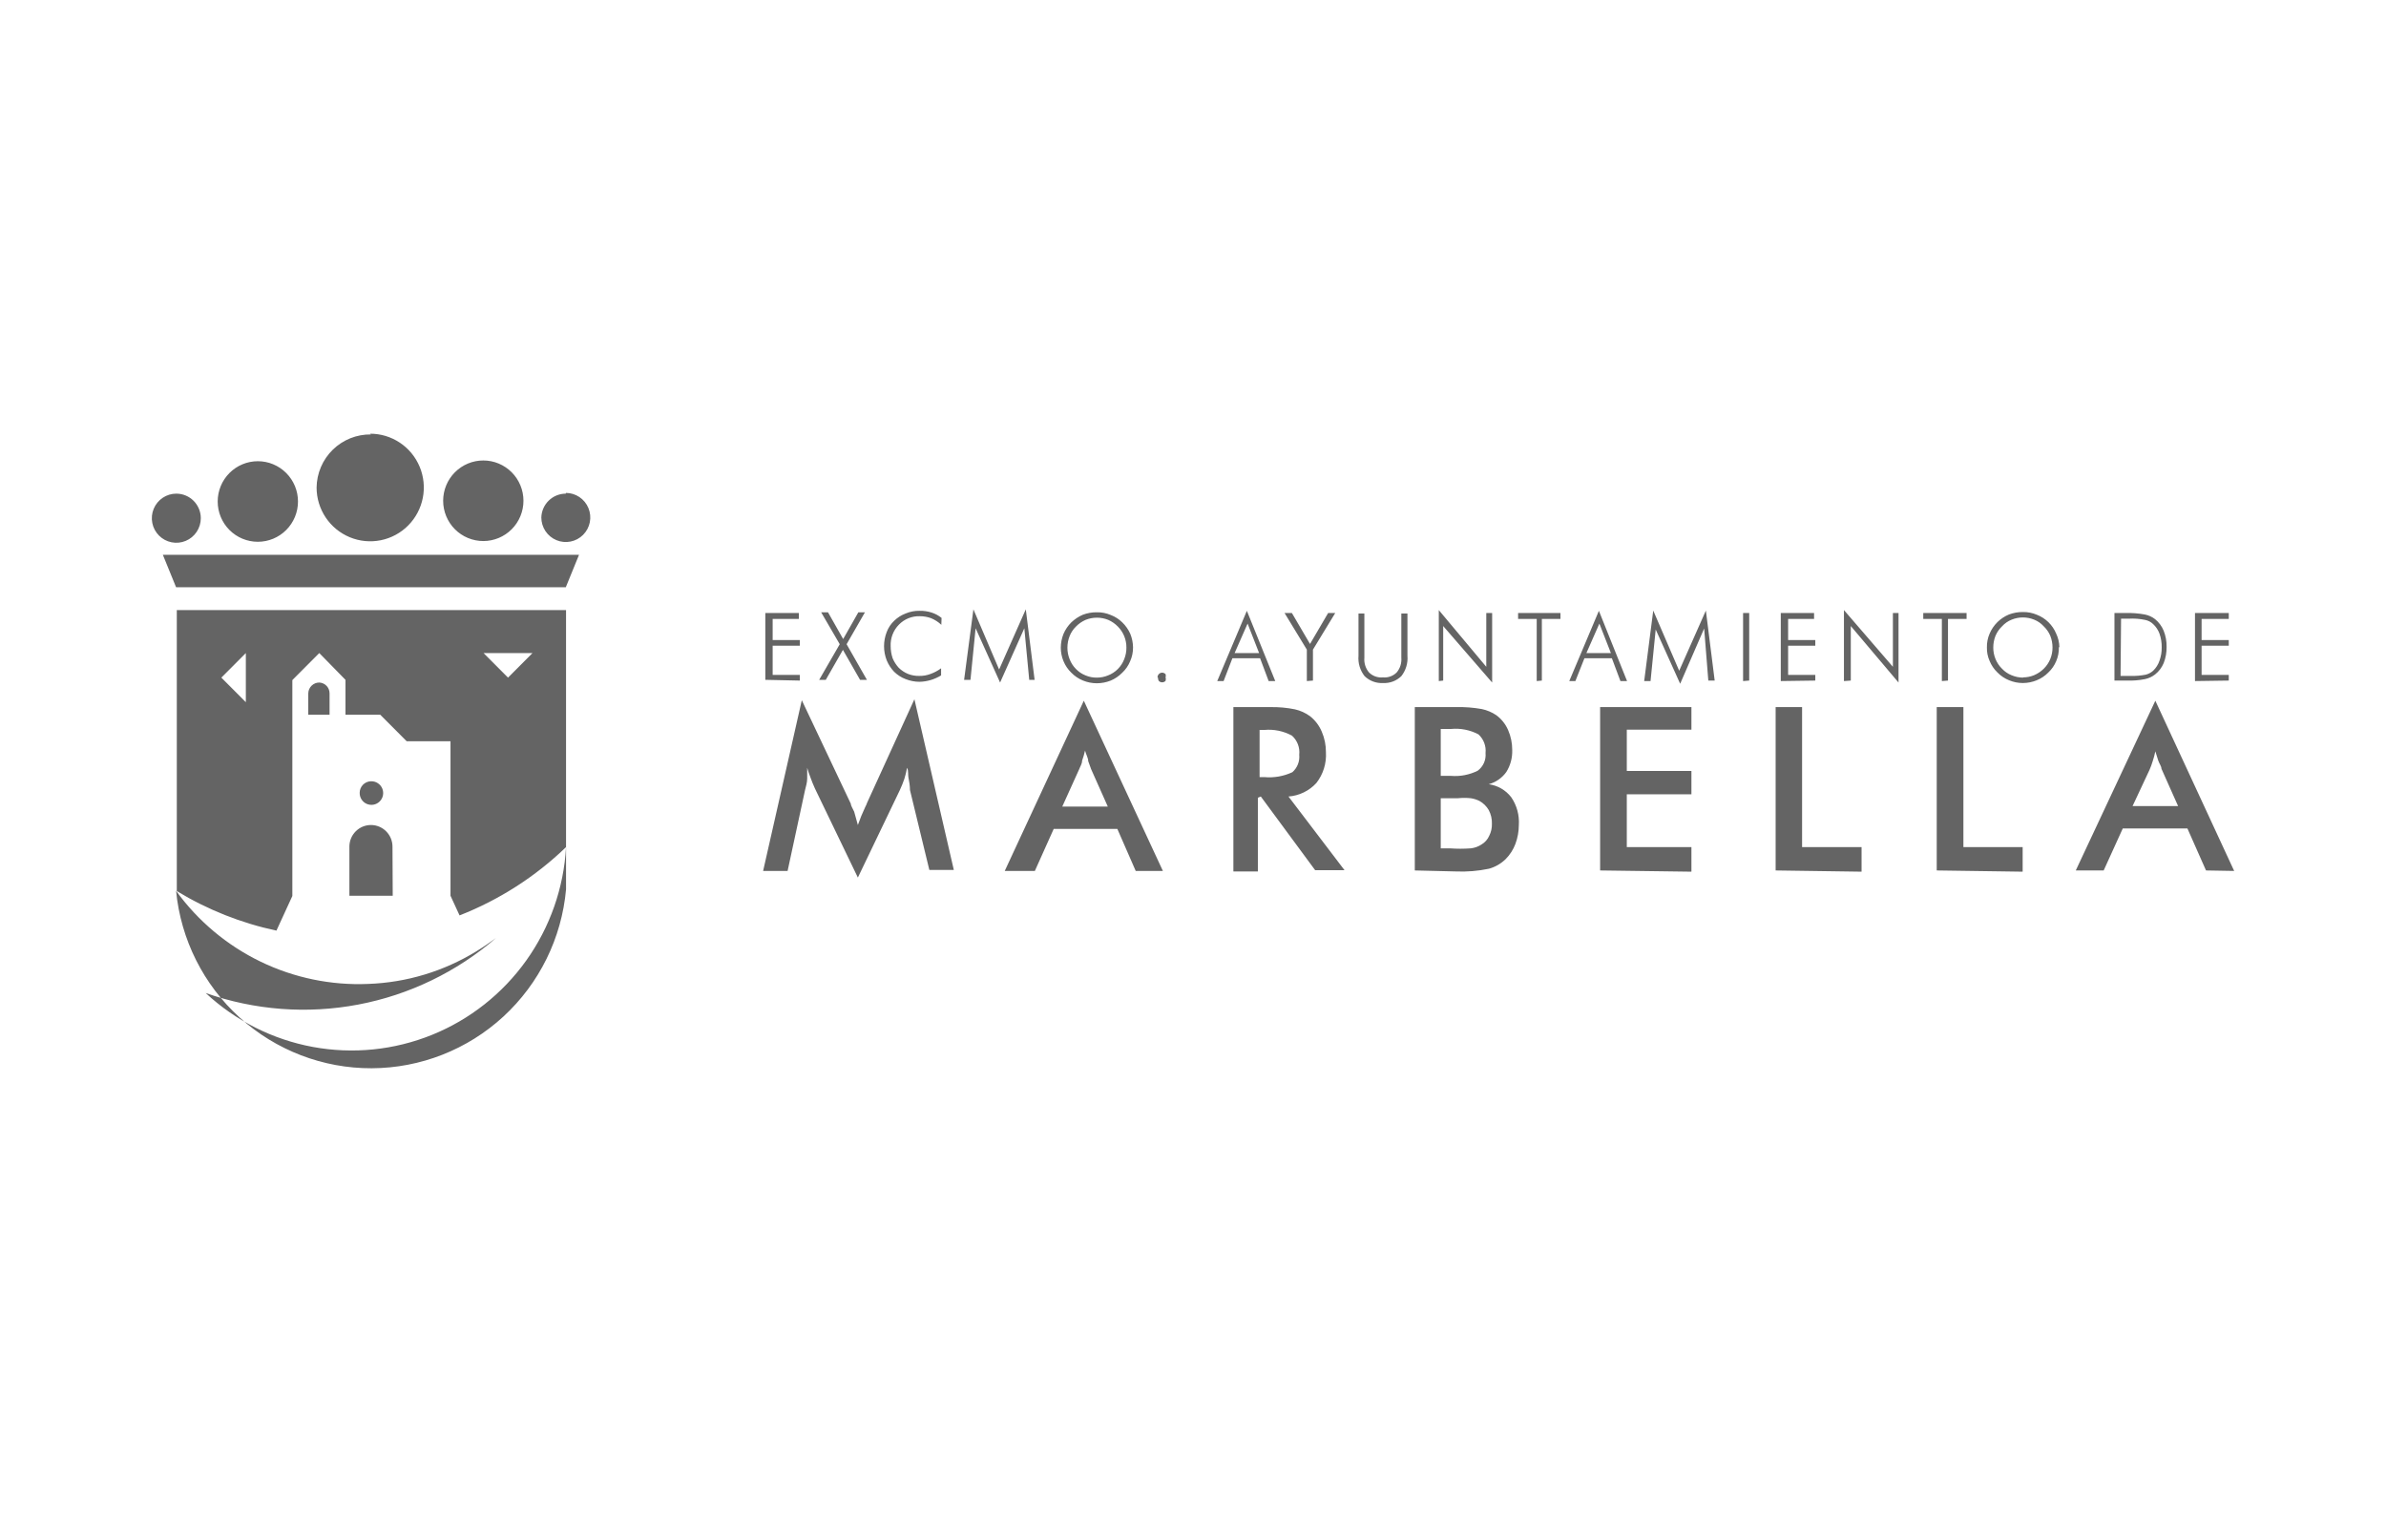 <svg width="220" height="142" viewBox="0 0 220 142" fill="none" xmlns="http://www.w3.org/2000/svg">
<path d="M16.235 56.266H52.192V78.128C49.364 80.855 46.027 82.995 42.373 84.426L41.538 82.614V68.364H37.498L35.06 65.917H31.855V62.7L29.439 60.231L26.956 62.723V82.636L25.489 85.83C22.245 85.139 19.14 83.906 16.302 82.183V56.266H16.235ZM52.192 78.128V82.025C51.789 86.52 49.729 90.703 46.416 93.755C43.102 96.806 38.773 98.507 34.275 98.524C29.778 98.541 25.436 96.873 22.099 93.847C18.763 90.82 16.671 86.653 16.235 82.16C18.253 84.947 20.928 87.19 24.019 88.688C27.111 90.186 30.524 90.893 33.954 90.746C37.483 90.62 40.919 89.583 43.931 87.733C44.563 87.348 45.15 86.941 45.737 86.51C42.112 89.642 37.729 91.76 33.029 92.65C28.33 93.541 23.479 93.174 18.966 91.585C21.721 94.149 25.147 95.874 28.842 96.557C32.538 97.24 36.351 96.853 39.835 95.442C43.32 94.031 46.332 91.653 48.521 88.587C50.709 85.521 51.982 81.893 52.192 78.128ZM22.668 64.762V69.293L20.41 67.027L22.668 64.762ZM22.668 64.762V60.231L20.41 62.496L22.668 64.762ZM49.1 64.762H44.586L46.843 62.496L49.1 64.762ZM49.1 60.231H44.586L46.843 62.496L49.1 60.231ZM36.211 82.614H32.216V78.082C32.216 77.554 32.425 77.047 32.798 76.673C33.17 76.299 33.675 76.089 34.202 76.089C34.729 76.089 35.234 76.299 35.607 76.673C35.979 77.047 36.189 77.554 36.189 78.082L36.211 82.614ZM30.387 65.917V63.946C30.388 63.689 30.289 63.442 30.113 63.257C29.936 63.071 29.695 62.961 29.439 62.949C29.174 62.949 28.919 63.053 28.729 63.24C28.539 63.426 28.43 63.68 28.424 63.946V65.917H30.387ZM34.225 72.056C34.441 72.052 34.654 72.112 34.835 72.23C35.017 72.348 35.159 72.517 35.244 72.717C35.329 72.917 35.352 73.137 35.311 73.35C35.27 73.563 35.166 73.759 35.013 73.912C34.86 74.066 34.665 74.17 34.453 74.211C34.241 74.252 34.021 74.229 33.822 74.144C33.623 74.059 33.454 73.916 33.337 73.734C33.22 73.551 33.159 73.338 33.164 73.121C33.164 72.843 33.273 72.575 33.467 72.376C33.661 72.177 33.925 72.062 34.202 72.056H34.225ZM16.257 45.528C15.811 45.528 15.374 45.661 15.003 45.91C14.632 46.158 14.343 46.512 14.172 46.926C14.001 47.34 13.956 47.796 14.043 48.235C14.13 48.675 14.345 49.078 14.661 49.395C14.977 49.712 15.379 49.928 15.817 50.015C16.255 50.103 16.709 50.058 17.121 49.886C17.534 49.715 17.886 49.424 18.134 49.052C18.382 48.679 18.515 48.241 18.515 47.793C18.515 47.192 18.277 46.616 17.853 46.191C17.43 45.767 16.856 45.528 16.257 45.528ZM23.774 42.537C22.792 42.537 21.85 42.929 21.156 43.626C20.462 44.322 20.072 45.267 20.072 46.253C20.072 47.238 20.462 48.183 21.156 48.88C21.85 49.577 22.792 49.968 23.774 49.968C24.756 49.968 25.697 49.577 26.391 48.88C27.086 48.183 27.476 47.238 27.476 46.253C27.476 45.267 27.086 44.322 26.391 43.626C25.697 42.929 24.756 42.537 23.774 42.537ZM15.016 51.169H53.389L52.17 54.159H16.235L15.016 51.169ZM52.17 45.46C52.616 45.46 53.053 45.593 53.424 45.842C53.795 46.091 54.084 46.444 54.255 46.858C54.426 47.272 54.471 47.728 54.384 48.167C54.297 48.607 54.081 49.01 53.766 49.327C53.45 49.644 53.048 49.86 52.61 49.947C52.172 50.035 51.718 49.99 51.306 49.818C50.894 49.647 50.541 49.356 50.293 48.984C50.045 48.611 49.913 48.173 49.913 47.725C49.93 47.136 50.176 46.577 50.597 46.167C51.019 45.757 51.583 45.528 52.17 45.528V45.46ZM34.112 40C35.091 39.996 36.048 40.283 36.864 40.825C37.68 41.368 38.317 42.141 38.695 43.047C39.073 43.953 39.174 44.952 38.986 45.915C38.797 46.879 38.328 47.765 37.638 48.462C36.947 49.158 36.067 49.633 35.107 49.826C34.148 50.019 33.153 49.922 32.248 49.547C31.343 49.172 30.57 48.536 30.026 47.72C29.482 46.904 29.191 45.944 29.191 44.961C29.2 44.31 29.337 43.666 29.593 43.068C29.85 42.469 30.221 41.927 30.687 41.473C31.152 41.019 31.702 40.661 32.305 40.419C32.908 40.178 33.553 40.059 34.202 40.068L34.112 40ZM44.563 42.469C45.545 42.469 46.486 42.861 47.181 43.558C47.875 44.254 48.265 45.199 48.265 46.185C48.265 47.17 47.875 48.115 47.181 48.812C46.486 49.509 45.545 49.9 44.563 49.9C43.581 49.9 42.639 49.509 41.945 48.812C41.251 48.115 40.861 47.17 40.861 46.185C40.861 45.199 41.251 44.254 41.945 43.558C42.639 42.861 43.581 42.469 44.563 42.469ZM70.566 62.7V56.538H73.659V57.082H71.243V59.03H73.749V59.551H71.243V62.247H73.749V62.768L70.566 62.7ZM76.141 62.7H75.532L77.428 59.415L75.713 56.47H76.345L77.744 58.939L79.144 56.47H79.753L78.06 59.415L79.934 62.7H79.302L77.722 59.936L76.141 62.7ZM86.796 57.625C86.52 57.365 86.198 57.158 85.848 57.014C85.522 56.895 85.178 56.834 84.832 56.833C84.473 56.818 84.114 56.879 83.78 57.011C83.446 57.144 83.143 57.345 82.891 57.603C82.632 57.863 82.43 58.175 82.298 58.519C82.166 58.862 82.106 59.229 82.123 59.596C82.123 59.974 82.184 60.349 82.304 60.706C82.44 61.031 82.631 61.33 82.868 61.59C83.115 61.832 83.406 62.025 83.726 62.156C84.056 62.286 84.409 62.348 84.764 62.338C85.119 62.345 85.471 62.284 85.802 62.156C86.15 62.032 86.477 61.857 86.773 61.635V62.292C86.469 62.477 86.143 62.622 85.802 62.723C85.472 62.819 85.131 62.873 84.787 62.881C84.346 62.88 83.91 62.795 83.5 62.632C83.103 62.482 82.742 62.251 82.439 61.952C82.152 61.649 81.923 61.296 81.762 60.91C81.43 60.066 81.43 59.127 81.762 58.282C81.912 57.885 82.151 57.529 82.462 57.24C82.76 56.952 83.113 56.729 83.5 56.583C83.906 56.41 84.345 56.325 84.787 56.334C85.162 56.326 85.535 56.38 85.893 56.493C86.23 56.599 86.543 56.768 86.818 56.991L86.796 57.625ZM92.213 62.949L89.956 57.943L89.482 62.7H88.895L89.753 56.198L92.123 61.748L94.583 56.198L95.396 62.7H94.899L94.448 57.943L92.213 62.949ZM101.129 62.496C101.485 62.498 101.838 62.429 102.167 62.292C102.506 62.161 102.814 61.961 103.07 61.703C103.327 61.446 103.527 61.137 103.657 60.797C103.794 60.459 103.863 60.097 103.86 59.732C103.864 59.371 103.796 59.013 103.661 58.678C103.525 58.344 103.324 58.04 103.07 57.784C102.818 57.526 102.52 57.318 102.19 57.172C101.853 57.035 101.493 56.966 101.129 56.968C100.773 56.968 100.42 57.038 100.091 57.172C99.761 57.318 99.462 57.526 99.21 57.784C98.954 58.033 98.754 58.334 98.624 58.667C98.489 59.006 98.42 59.368 98.42 59.732C98.418 60.097 98.487 60.459 98.624 60.797C98.754 61.137 98.954 61.446 99.21 61.703C99.459 61.96 99.759 62.161 100.091 62.292C100.419 62.432 100.773 62.501 101.129 62.496ZM104.47 59.732C104.472 60.17 104.379 60.603 104.199 61.001C104.035 61.396 103.789 61.752 103.477 62.043C103.174 62.352 102.813 62.599 102.416 62.768C102.006 62.931 101.57 63.016 101.129 63.017C100.696 63.016 100.267 62.931 99.865 62.768C99.457 62.605 99.088 62.358 98.782 62.043C98.469 61.743 98.223 61.38 98.059 60.978C97.895 60.584 97.81 60.16 97.811 59.732C97.813 59.297 97.897 58.867 98.059 58.464C98.228 58.065 98.474 57.703 98.782 57.399C99.091 57.104 99.45 56.866 99.843 56.697C100.253 56.541 100.69 56.464 101.129 56.47C101.571 56.461 102.009 56.545 102.416 56.719C102.813 56.869 103.174 57.101 103.477 57.399C103.791 57.702 104.044 58.064 104.221 58.464C104.376 58.846 104.46 59.252 104.47 59.664V59.732ZM106.727 62.474C106.73 62.365 106.77 62.261 106.84 62.179C106.88 62.135 106.929 62.1 106.983 62.076C107.038 62.052 107.096 62.039 107.156 62.039C107.215 62.039 107.274 62.052 107.328 62.076C107.383 62.1 107.432 62.135 107.472 62.179C107.503 62.275 107.503 62.378 107.472 62.474C107.506 62.576 107.506 62.688 107.472 62.791C107.432 62.835 107.383 62.87 107.328 62.894C107.274 62.918 107.215 62.93 107.156 62.93C107.096 62.93 107.038 62.918 106.983 62.894C106.929 62.87 106.88 62.835 106.84 62.791C106.787 62.702 106.764 62.599 106.772 62.496L106.727 62.474ZM186.52 62.474C186.876 62.476 187.229 62.407 187.558 62.27C187.886 62.13 188.184 61.93 188.439 61.681C188.702 61.424 188.909 61.115 189.048 60.774C189.185 60.436 189.254 60.075 189.251 59.71C189.251 59.345 189.183 58.984 189.048 58.645C188.909 58.311 188.701 58.01 188.439 57.761C188.196 57.493 187.895 57.283 187.558 57.15C186.893 56.878 186.147 56.878 185.482 57.15C185.146 57.283 184.845 57.493 184.601 57.761C184.339 58.01 184.131 58.311 183.992 58.645C183.858 58.984 183.789 59.345 183.789 59.71C183.786 60.075 183.855 60.436 183.992 60.774C184.131 61.115 184.338 61.424 184.601 61.681C184.842 61.937 185.134 62.137 185.459 62.27C185.809 62.42 186.185 62.497 186.565 62.496L186.52 62.474ZM189.838 59.71C189.848 60.145 189.763 60.578 189.59 60.978C189.426 61.373 189.18 61.729 188.868 62.02C188.561 62.335 188.192 62.582 187.784 62.745C187.382 62.908 186.953 62.993 186.52 62.995C186.087 62.995 185.657 62.91 185.256 62.745C184.848 62.582 184.479 62.335 184.173 62.02C183.86 61.721 183.614 61.358 183.45 60.956C183.275 60.564 183.19 60.138 183.202 59.71C183.192 59.274 183.277 58.841 183.45 58.441C183.619 58.042 183.865 57.68 184.173 57.376C184.478 57.076 184.838 56.838 185.233 56.674C185.645 56.519 186.081 56.442 186.52 56.447C186.962 56.438 187.4 56.523 187.807 56.697C188.206 56.851 188.57 57.085 188.877 57.385C189.183 57.685 189.426 58.044 189.59 58.441C189.772 58.824 189.872 59.24 189.883 59.664L189.838 59.71ZM195.526 62.338H196.474C196.936 62.352 197.398 62.313 197.851 62.224C198.103 62.159 198.335 62.035 198.529 61.862C198.797 61.605 198.999 61.286 199.115 60.933C199.256 60.541 199.325 60.126 199.319 59.71C199.327 59.278 199.258 58.848 199.115 58.441C198.992 58.104 198.791 57.801 198.529 57.557C198.323 57.359 198.064 57.225 197.784 57.172C197.294 57.069 196.793 57.031 196.294 57.059H195.572L195.526 62.338ZM194.962 62.813V56.538H195.933C196.545 56.517 197.158 56.563 197.761 56.674C198.106 56.741 198.431 56.889 198.709 57.104C199.057 57.388 199.328 57.754 199.499 58.169C199.688 58.644 199.78 59.153 199.77 59.664C199.778 60.176 199.686 60.684 199.499 61.16C199.329 61.569 199.057 61.927 198.709 62.202C198.437 62.414 198.121 62.561 197.784 62.632C197.234 62.742 196.673 62.788 196.113 62.768H194.962V62.813ZM202.388 62.813V56.538H205.503V57.082H202.998V59.03H205.503V59.551H202.998V62.247H205.503V62.768L202.388 62.813ZM113.837 60.231H116.095L115.034 57.512L113.837 60.231ZM112.235 62.813L114.966 56.334L117.584 62.813H116.975L116.185 60.706H113.634L112.822 62.813H112.235ZM120.496 62.813V59.913L118.442 56.538H119.119L120.79 59.392L122.46 56.538H123.115L121.06 59.913V62.768L120.496 62.813ZM125.259 56.583H125.801V60.661C125.779 60.905 125.806 61.15 125.88 61.384C125.954 61.617 126.072 61.833 126.229 62.02C126.398 62.186 126.6 62.313 126.822 62.391C127.045 62.469 127.282 62.498 127.516 62.474C127.747 62.496 127.98 62.467 128.198 62.388C128.417 62.31 128.616 62.184 128.78 62.02C128.937 61.833 129.056 61.617 129.13 61.384C129.203 61.15 129.23 60.905 129.209 60.661V56.583H129.773V60.48C129.83 61.156 129.628 61.828 129.209 62.36C128.986 62.577 128.72 62.746 128.429 62.855C128.137 62.964 127.827 63.011 127.516 62.995C127.206 63.011 126.895 62.964 126.604 62.855C126.312 62.746 126.047 62.577 125.823 62.36C125.404 61.828 125.202 61.156 125.259 60.48V56.583ZM132.663 62.813V56.266L137.042 61.499V56.538H137.583V62.949L133.069 57.739V62.768L132.663 62.813ZM141.692 62.813V57.082H139.976V56.538H143.881V57.082H142.166V62.768L141.692 62.813ZM146.274 60.231H148.531L147.47 57.512L146.274 60.231ZM144.694 62.813L147.425 56.334L150.021 62.813H149.411L148.621 60.706H146.093L145.258 62.813H144.694ZM154.919 63.062L152.662 58.056L152.188 62.813H151.601L152.436 56.311L154.829 61.862L157.289 56.311L158.102 62.768H157.515L157.131 57.965L154.919 63.062ZM160.72 62.813V56.538H161.284V62.768L160.72 62.813ZM164.196 62.813V56.538H167.266V57.082H164.873V59.03H167.379V59.551H164.873V62.247H167.379V62.768L164.196 62.813ZM170.02 62.813V56.266L174.534 61.499V56.538H175.053V62.949L170.652 57.739V62.768L170.02 62.813ZM179.049 62.813V57.082H177.333V56.538H181.328V57.082H179.613V62.768L179.049 62.813ZM83.906 72.872C83.906 72.872 83.906 72.419 83.794 71.898C83.681 71.377 83.793 71.105 83.635 70.81C83.574 71.155 83.491 71.496 83.387 71.83C83.264 72.192 83.121 72.548 82.958 72.895L79.099 80.937L75.148 72.736C74.99 72.396 74.855 72.056 74.742 71.739C74.62 71.436 74.515 71.126 74.426 70.81C74.426 71.128 74.426 71.445 74.426 71.807C74.426 72.17 74.313 72.51 74.223 72.895L72.62 80.325H70.363L73.93 64.58L78.444 74.118C78.444 74.277 78.602 74.526 78.76 74.866L79.099 76.089C79.296 75.526 79.522 74.974 79.776 74.435C79.848 74.305 79.908 74.168 79.956 74.027L84.313 64.49L87.947 80.235H85.69L83.906 72.872ZM97.946 74.39H102.145L100.61 70.946L100.339 70.199C100.339 69.904 100.136 69.587 100.046 69.225C99.975 69.54 99.885 69.85 99.775 70.153C99.775 70.448 99.594 70.697 99.504 70.946L97.946 74.39ZM104.718 80.325L103.025 76.451H97.156L95.418 80.325H92.642L99.933 64.626L107.224 80.325H104.718ZM116.14 71.671H116.569C117.458 71.753 118.354 71.597 119.164 71.218C119.389 71.019 119.563 70.77 119.673 70.49C119.783 70.211 119.825 69.909 119.796 69.61C119.832 69.282 119.79 68.951 119.672 68.644C119.554 68.336 119.365 68.061 119.119 67.843C118.338 67.421 117.451 67.24 116.569 67.322H116.14V71.671ZM115.982 73.574V80.371H113.724V65.215H117.133C117.89 65.201 118.647 65.269 119.39 65.419C119.895 65.532 120.371 65.748 120.79 66.053C121.266 66.429 121.638 66.92 121.873 67.48C122.132 68.081 122.263 68.729 122.257 69.383C122.317 70.403 122.004 71.41 121.376 72.215C120.708 72.944 119.788 73.389 118.803 73.461L123.972 80.257H121.264L116.253 73.461L115.982 73.574ZM132.843 71.558H133.791C134.639 71.626 135.49 71.462 136.252 71.082C136.502 70.896 136.7 70.648 136.827 70.362C136.953 70.076 137.004 69.762 136.974 69.451C137.007 69.133 136.965 68.811 136.851 68.512C136.738 68.213 136.555 67.945 136.319 67.729C135.543 67.32 134.664 67.147 133.791 67.231H132.843V71.558ZM132.843 78.241H133.678C134.325 78.289 134.973 78.289 135.62 78.241C135.975 78.201 136.315 78.077 136.613 77.879C136.923 77.695 137.168 77.417 137.312 77.086C137.488 76.743 137.573 76.361 137.561 75.976C137.577 75.534 137.475 75.096 137.267 74.707C137.062 74.355 136.765 74.066 136.41 73.869C136.161 73.746 135.894 73.662 135.62 73.62C135.222 73.578 134.821 73.578 134.423 73.62H132.843V78.241ZM130.451 80.28V65.215H134.243C135.044 65.194 135.846 65.255 136.635 65.396C137.111 65.497 137.564 65.689 137.967 65.962C138.44 66.312 138.814 66.781 139.051 67.322C139.308 67.907 139.438 68.54 139.434 69.179C139.457 69.891 139.269 70.592 138.893 71.195C138.498 71.751 137.923 72.151 137.267 72.328C138.09 72.439 138.836 72.871 139.344 73.529C139.857 74.279 140.103 75.181 140.044 76.089C140.042 76.685 139.935 77.275 139.728 77.833C139.53 78.361 139.222 78.84 138.825 79.238C138.395 79.657 137.867 79.961 137.29 80.121C136.281 80.333 135.25 80.417 134.22 80.371L130.451 80.28ZM147.538 80.28V65.215H155.957V67.299H149.998V71.105H155.957V73.257H149.998V78.128H155.957V80.393L147.538 80.28ZM163.722 80.28V65.215H166.16V78.128H171.645V80.393L163.722 80.28ZM178.575 80.28V65.215H181.035V78.128H186.498V80.393L178.575 80.28ZM196.632 74.344H200.831L199.296 70.901C199.296 70.674 199.093 70.425 199.003 70.153L198.732 69.293C198.668 69.607 198.585 69.917 198.483 70.221C198.403 70.492 198.305 70.757 198.19 71.014L196.632 74.344ZM203.404 80.28L201.689 76.406H195.73L193.969 80.28H191.396L198.732 64.626L206 80.325L203.404 80.28Z" fill="#646464"/>
<path d="M22.214 64.642V69.775L20.16 67.221L22.214 64.642Z" fill="#646464"/>
<path d="M48.909 64.642H44.802L46.856 62.588L48.909 64.642Z" fill="#646464"/>
</svg>
